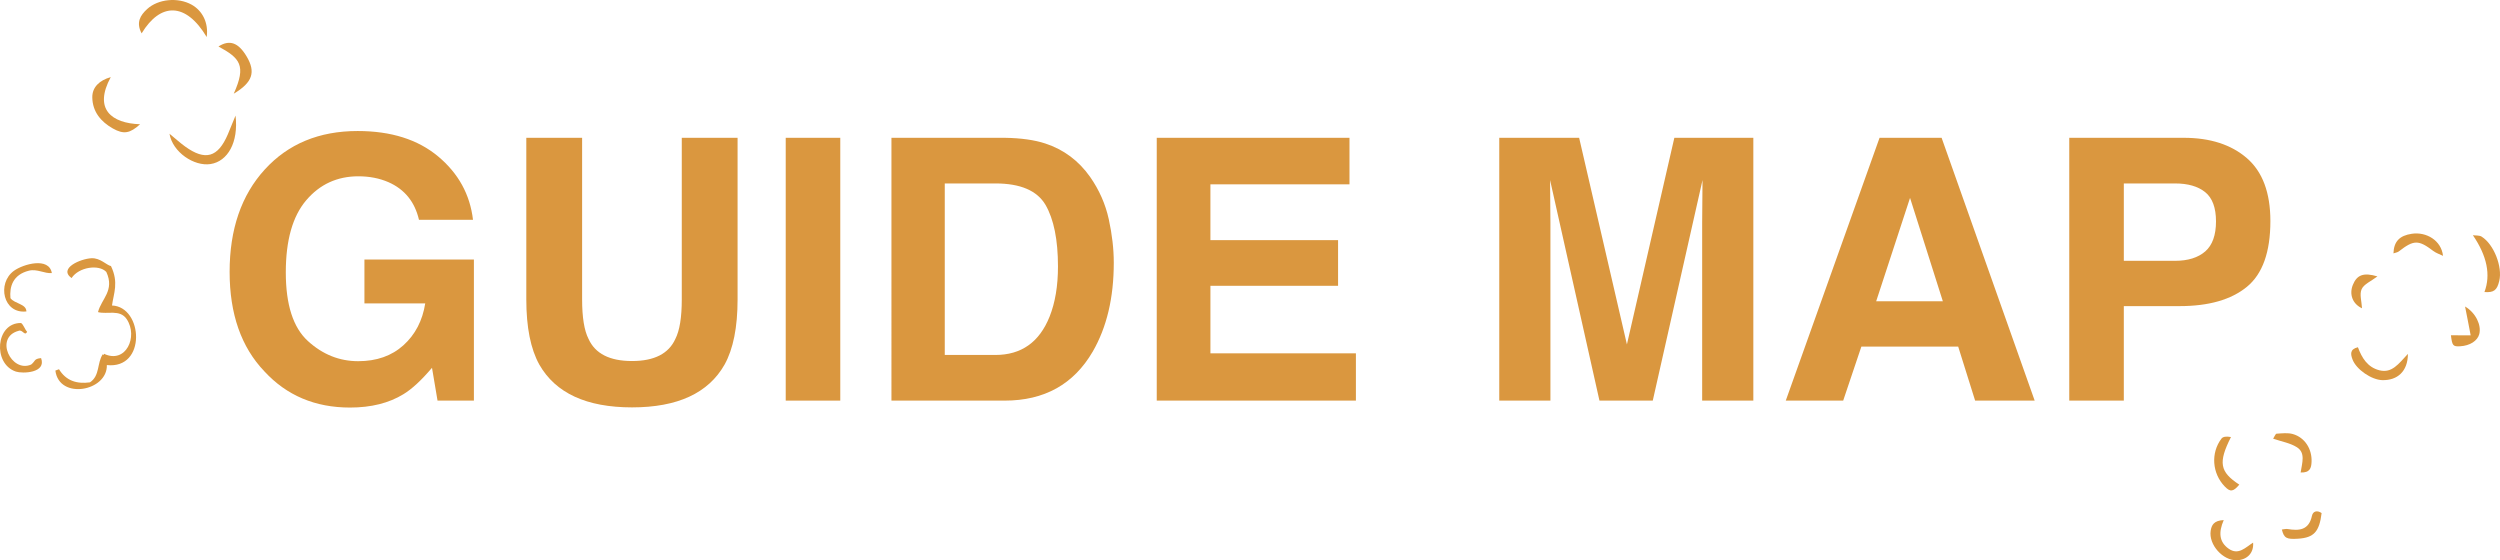 <?xml version="1.0" encoding="UTF-8"?><svg id="b" xmlns="http://www.w3.org/2000/svg" width="410.793" height="92.059" viewBox="0 0 410.793 92.059"><defs><style>.d{fill-rule:evenodd;}.d,.e{fill:#da973f;}</style></defs><g id="c"><path class="e" d="M66.295,64.771c-2.383,1.465-5.313,2.197-8.789,2.197-5.723,0-10.411-1.982-14.062-5.947-3.809-3.984-5.713-9.434-5.713-16.348,0-6.992,1.923-12.598,5.771-16.816,3.848-4.219,8.936-6.328,15.264-6.328,5.488,0,9.897,1.392,13.228,4.175,3.33,2.783,5.239,6.255,5.728,10.415h-8.877c-.684-2.949-2.354-5.01-5.01-6.182-1.484-.645-3.135-.967-4.951-.967-3.477,0-6.333,1.314-8.569,3.94-2.237,2.627-3.354,6.577-3.354,11.851,0,5.313,1.211,9.072,3.633,11.279,2.421,2.208,5.175,3.311,8.262,3.311,3.027,0,5.508-.874,7.441-2.622,1.934-1.748,3.125-4.038,3.574-6.87h-9.99v-7.207h17.988v23.174h-5.977l-.908-5.391c-1.739,2.051-3.301,3.497-4.688,4.336Z"/><path class="e" d="M112.027,49.186v-26.543h9.17v26.543c0,4.59-.713,8.164-2.139,10.723-2.656,4.688-7.725,7.031-15.205,7.031-7.481,0-12.559-2.344-15.234-7.031-1.426-2.559-2.139-6.133-2.139-10.723v-26.543h9.17v26.543c0,2.969.352,5.137,1.055,6.504,1.094,2.422,3.476,3.633,7.148,3.633,3.652,0,6.025-1.211,7.119-3.633.703-1.367,1.055-3.535,1.055-6.504Z"/><path class="e" d="M129.107,22.643h8.965v43.184h-8.965V22.643Z"/><path class="e" d="M165.084,65.826h-18.604V22.643h18.604c2.676.04,4.902.352,6.68.938,3.027.996,5.479,2.823,7.354,5.479,1.504,2.149,2.529,4.473,3.076,6.973.546,2.5.82,4.883.82,7.148,0,5.742-1.153,10.605-3.457,14.59-3.125,5.372-7.95,8.057-14.473,8.057ZM171.793,33.658c-1.387-2.344-4.131-3.516-8.232-3.516h-8.32v28.184h8.32c4.258,0,7.226-2.099,8.906-6.299.918-2.304,1.377-5.049,1.377-8.232,0-4.395-.684-7.773-2.051-10.137Z"/><path class="e" d="M219.869,46.959h-20.977v11.104h23.906v7.764h-32.725V22.643h31.67v7.646h-22.852v9.17h20.977v7.5Z"/><path class="e" d="M254.762,65.826h-8.408V22.643h13.125l7.852,33.955,7.793-33.955h12.979v43.184h-8.408v-29.209c0-.839.01-2.017.029-3.53.019-1.513.029-2.681.029-3.501l-8.174,36.24h-8.76l-8.115-36.24c0,.82.01,1.988.029,3.501.019,1.514.029,2.691.029,3.53v29.209Z"/><path class="e" d="M321.764,56.949h-15.908l-2.988,8.877h-9.434l15.41-43.184h10.195l15.293,43.184h-9.785l-2.783-8.877ZM319.244,49.508l-5.391-16.992-5.566,16.992h10.957Z"/><path class="e" d="M358.15,50.299h-9.17v15.527h-8.965V22.643h18.809c4.336,0,7.793,1.113,10.371,3.34s3.867,5.674,3.867,10.342c0,5.098-1.289,8.701-3.867,10.811s-6.26,3.164-11.045,3.164ZM362.369,41.305c1.172-1.035,1.758-2.676,1.758-4.922,0-2.246-.591-3.848-1.772-4.805-1.182-.957-2.837-1.436-4.966-1.436h-8.408v12.715h8.408c2.128,0,3.789-.517,4.98-1.553Z"/><path class="e" d="M395.662,58.15c-.011,2.88-1.726,4.368-4.2,4.313-1.778-.039-4.308-1.762-4.912-3.421-.288-.79-.488-1.653.896-1.985.648,1.757,1.583,3.293,3.535,3.788,2.047.519,3.137-1.043,4.681-2.695Z"/><path class="e" d="M406.337,38.649c.483.069,1.055-.004,1.434.232,2.013,1.253,3.453,4.958,2.904,7.268-.37,1.555-.899,1.954-2.438,1.839q1.592-4.232-1.9-9.339Z"/><path class="e" d="M401.432,42.041c-.539-.265-1.138-.45-1.607-.807-2.421-1.842-3.192-1.842-5.655.074-.222.172-.55.208-.885.327.067-1.968,1.007-2.922,3.021-3.223,2.369-.353,4.845,1.083,5.125,3.629Z"/><path class="e" d="M402.727,55.094c.983.002,1.976.003,3.245.005-.201-1.046-.335-1.752-.471-2.457-.129-.663-.261-1.325-.448-2.279,1.784,1.057,2.702,3.087,2.339,4.52-.283,1.121-1.537,1.925-3.145,2.017-1.177.068-1.309-.089-1.519-1.807Z"/><path class="e" d="M390.651,45.417c-1.046.797-2.209,1.264-2.59,2.091-.385.837.004,2.031.058,3.148-1.567-.723-2.128-2.311-1.503-3.851.668-1.643,1.768-2.067,4.034-1.388Z"/><path class="e" d="M33.964,6.084c-3.427-5.73-7.59-5.714-10.693-.603-.95-1.776-.226-2.956.901-3.99,1.826-1.675,5.067-1.969,7.308-.727,1.771.981,2.812,2.969,2.483,5.321Z"/><path class="e" d="M38.703,18.992c.518,4.419-1.296,7.529-4.11,7.965-2.686.417-6.237-1.944-6.744-4.982,1.067.876,1.786,1.534,2.572,2.1,3.317,2.39,5.387,1.795,7.012-1.99.352-.82.679-1.65,1.27-3.093Z"/><path class="e" d="M18.201,12.672c-2.873,5.289.14,7.581,4.817,7.746-1.659,1.504-2.687,1.701-4.474.694-1.976-1.113-3.341-2.763-3.378-5.097-.026-1.688,1.181-2.824,3.034-3.343Z"/><path class="e" d="M38.407,15.397c2.107-4.663,1.015-5.841-2.509-7.758,1.827-1.168,3.277-.65,4.641,1.66,1.492,2.527,1.004,4.228-2.132,6.098Z"/><path class="d" d="M6.752,58.84c-1.224.129-.884.47-1.634,1.062-3.242,1.425-6.114-4.446-2.072-5.539.65-.298,1.017.969,1.41.149-.376-.375-.573-1.146-.989-1.435-4.196-.077-4.712,6.705-.847,7.984,1.074.356,5.049.248,4.131-2.22Z"/><path class="d" d="M4.337,51.173c-.02-1.256-1.919-1.24-2.619-2.177-.176-1.866.372-3.86,3.044-4.521,1.329-.329,2.556.505,3.758.398-.462-2.695-4.709-1.478-6.23-.375-2.834,2.056-1.767,7.125,2.047,6.676Z"/><path class="d" d="M17.555,59.986c6.563.726,5.962-9.583.848-9.789.271-2.01,1.135-3.75-.167-6.477-.729-.147-1.744-1.348-3.188-1.289-1.782.074-5.506,1.661-3.29,3.261,1.176-1.805,4.481-2.309,5.711-1.009,1.422,3.056-.825,4.439-1.365,6.6,1.515.427,3.596-.526,4.721,1.166,1.91,2.875-.146,7.396-3.739,5.682.047.238-.157.184-.196.073-.968,1.419-.44,3.521-2.106,4.622-2.161.299-3.932-.255-5.09-2.156-.199.074-.397.148-.595.223.615,4.864,8.577,3.405,8.458-.908Z"/><path class="e" d="M365.397,85.459c-.868,1.998-.775,3.591.819,4.708,1.605,1.124,2.76-.225,4.007-1.006.144,1.678-.969,2.842-2.671,2.896-2.297.073-4.649-2.559-4.301-4.836.146-.956.543-1.696,2.145-1.762Z"/><path class="e" d="M366.588,71.812c-2.12,4.199-1.854,5.718,1.37,7.823-1.01,1.187-1.482,1.245-2.397.298-2.082-2.154-2.314-5.514-.541-7.854q.372-.491,1.569-.266Z"/><path class="e" d="M378.033,77.64c.257-1.639.826-3.237-.615-4.152-1.095-.695-2.488-.919-3.903-1.406.237-.357.389-.808.568-.819.888-.056,1.835-.178,2.667.058,1.984.563,3.18,2.471,3.079,4.588-.046.958-.237,1.795-1.796,1.73Z"/><path class="e" d="M374.949,87.012c.325-.033.645-.133.941-.084,1.908.316,3.501.195,4.006-2.178.164-.769.873-.944,1.585-.444-.369,3.059-1.261,4.038-3.832,4.21-1.937.13-2.346-.083-2.701-1.504Z"/></g></svg>